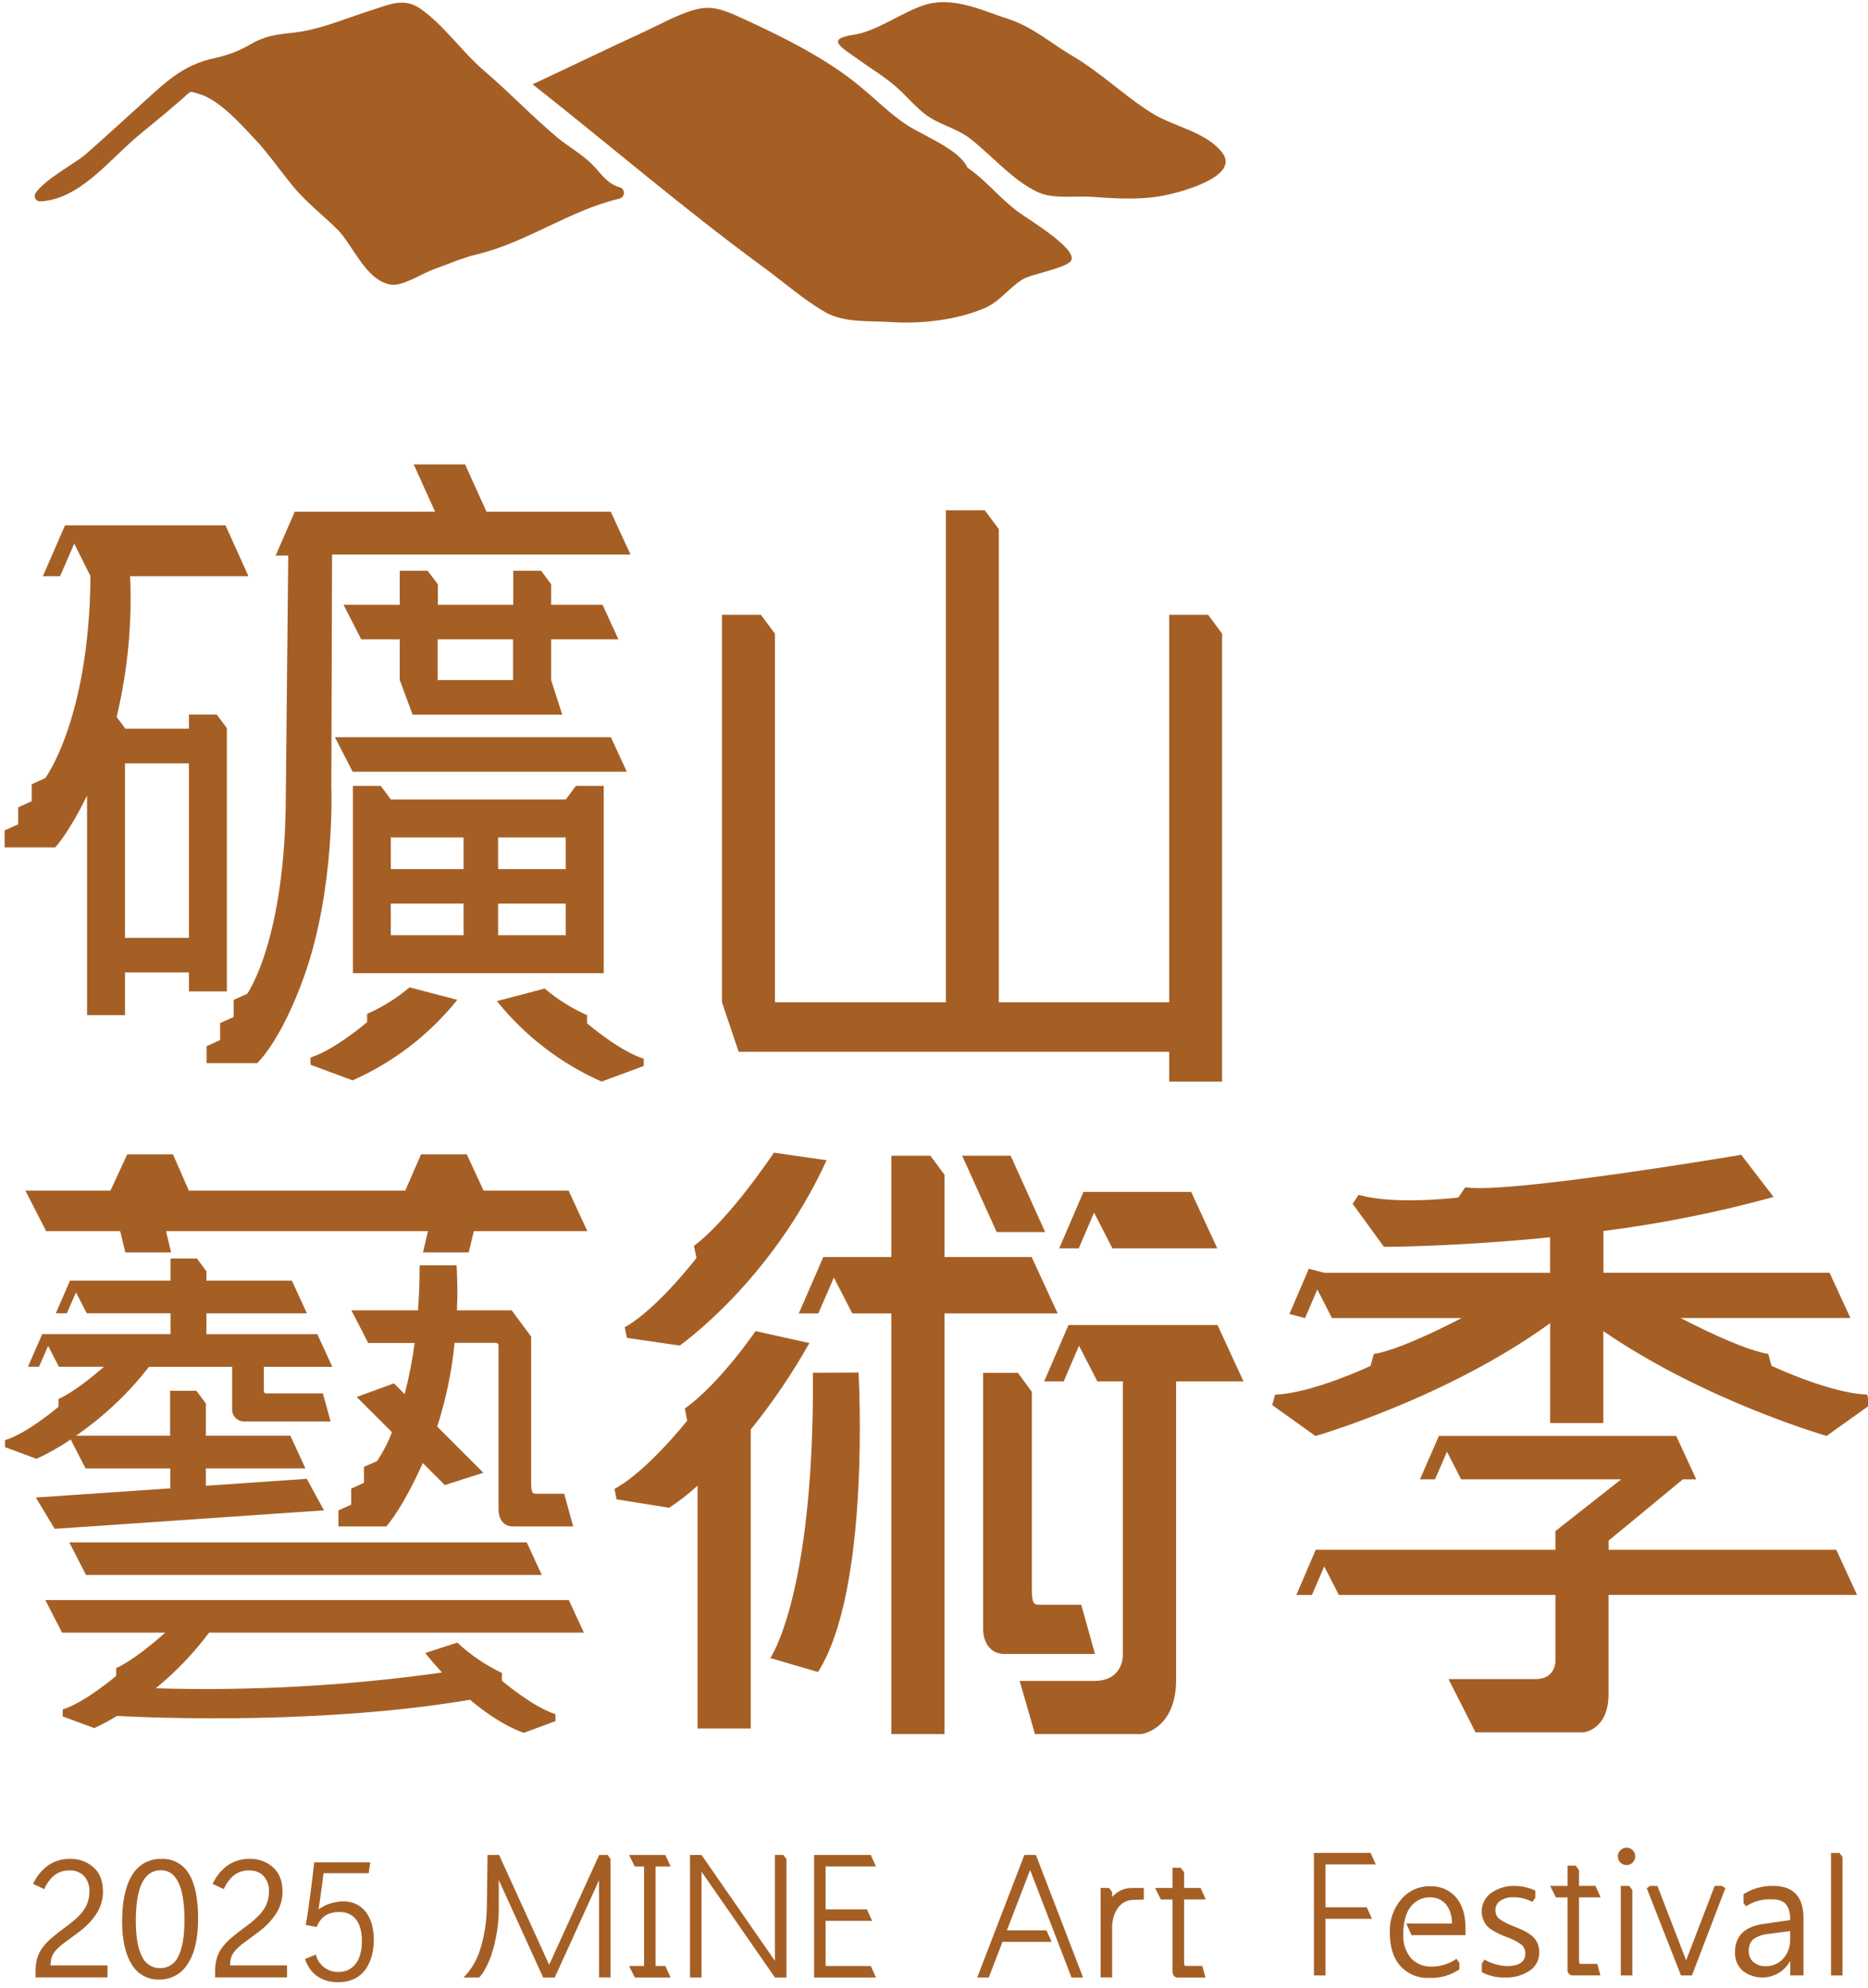 <svg xmlns="http://www.w3.org/2000/svg" width="312" height="332" viewBox="0 0 312 332" fill="none"><g clip-path="url(#clip0_2_2)"><path d="M273.125 309.988C273.125 310.275 273.04 310.556 272.88 310.795C272.721 311.034 272.494 311.22 272.228 311.33C271.963 311.44 271.671 311.469 271.389 311.413C271.107 311.357 270.848 311.218 270.645 311.015C270.442 310.812 270.304 310.553 270.248 310.271C270.192 309.99 270.22 309.697 270.33 309.432C270.44 309.167 270.626 308.94 270.865 308.78C271.104 308.62 271.385 308.535 271.672 308.535C272.058 308.535 272.427 308.688 272.7 308.961C272.972 309.233 273.125 309.603 273.125 309.988Z" fill="#A55F25"></path><path d="M178.966 330.216H180.895L173.022 309.755H171.092L163.219 330.216H165.148L167.437 324.265H175.648L174.782 322.342H168.175L172.057 312.26L178.966 330.216Z" fill="#A55F25"></path><path d="M109.497 328.292V311.685H112.002L111.136 309.761H105.07L106.028 311.685H107.574V328.292H105.07L106.028 330.216H112.002L111.136 328.292H109.497Z" fill="#A55F25"></path><path d="M101.496 309.755H100.078L91.722 328.095L83.36 309.755H81.431L81.315 318.297C81.303 320.802 80.911 323.29 80.153 325.677C79.612 327.385 78.674 328.941 77.416 330.216H80.031C80.031 330.216 81.036 329.321 82.076 326.462C82.956 323.734 83.373 320.878 83.308 318.013V313.945L90.722 330.216H92.652L100.049 313.974V330.198H101.972V310.441L101.496 309.755Z" fill="#A55F25"></path><path d="M130.846 309.755H129.434V327.444L117.179 309.761H116.668L116.662 309.755H115.25V309.761H115.244L115.25 309.767V330.216H117.174V312.539L129.434 330.216H131.358V310.441L130.846 309.755Z" fill="#A55F25"></path><path d="M145.438 328.292H137.895V320.761H145.664L144.798 318.838H137.895V311.679H146.309L145.438 309.755H135.972H135.977H135.972V330.216H137.895H146.309L145.438 328.292Z" fill="#A55F25"></path><path d="M189.147 315.258C188.505 315.247 187.869 315.376 187.282 315.637C186.696 315.898 186.174 316.284 185.753 316.769V315.95L185.242 315.258H183.83V330.198H185.753V321.569C185.753 320.988 186.143 317.437 189.135 317.263C190.332 317.193 191.041 317.205 191.041 317.205V315.276C191.041 315.276 190.663 315.258 189.147 315.258Z" fill="#A55F25"></path><path d="M198.125 328.28C197.857 328.28 197.776 328.28 197.776 327.589C197.776 326.898 197.776 321.412 197.776 317.182H201.39L200.524 315.258H197.776V312.632L197.195 311.888H195.841V315.264H192.935L193.894 317.188H195.841V329.28C195.841 329.28 195.841 330.221 196.695 330.221H201.344L200.809 328.286L198.125 328.28Z" fill="#A55F25"></path><path d="M228.283 318.495H221.38V311.33H229.788L228.922 309.407H219.456V309.413V329.873H221.38V320.413H229.149L228.283 318.495Z" fill="#A55F25"></path><path d="M235.971 317.995C236.336 317.623 236.773 317.328 237.256 317.128C237.738 316.929 238.255 316.828 238.777 316.833C239.291 316.808 239.803 316.899 240.276 317.1C240.749 317.302 241.171 317.608 241.508 317.995C242.21 318.91 242.562 320.046 242.502 321.197H234.884L235.75 323.144H244.774V321.982C244.774 319.779 244.245 318.065 243.199 316.833C242.657 316.211 241.98 315.721 241.22 315.4C240.459 315.079 239.636 314.935 238.812 314.979C237.905 314.964 237.005 315.151 236.18 315.528C235.354 315.906 234.624 316.462 234.041 317.159C232.739 318.692 232.057 320.657 232.13 322.667C232.13 325.079 232.711 326.956 233.873 328.28C234.477 328.949 235.222 329.475 236.054 329.82C236.886 330.166 237.784 330.323 238.684 330.279C240.486 330.368 242.267 329.866 243.757 328.85V327.757L243.263 327.095C242.069 327.927 240.651 328.379 239.196 328.391C238.552 328.425 237.909 328.323 237.308 328.09C236.707 327.858 236.162 327.501 235.709 327.043C234.799 325.963 234.325 324.583 234.378 323.173C234.349 322.185 234.448 319.454 235.971 317.995Z" fill="#A55F25"></path><path d="M247.947 327.235C249.08 327.882 250.351 328.251 251.654 328.31C253.727 328.31 254.765 327.61 254.769 326.212C254.777 325.926 254.72 325.642 254.603 325.381C254.485 325.12 254.309 324.89 254.089 324.707C253.27 324.129 252.369 323.678 251.416 323.37C249.829 322.749 248.778 322.115 248.261 321.482C247.951 321.076 247.726 320.613 247.599 320.118C247.472 319.624 247.447 319.109 247.524 318.604C247.601 318.1 247.779 317.616 248.047 317.182C248.316 316.748 248.669 316.372 249.086 316.078C250.24 315.278 251.622 314.87 253.025 314.916C254.2 314.937 255.358 315.202 256.425 315.694V316.932L255.931 317.594C254.939 317.057 253.822 316.79 252.694 316.821C251.947 316.787 251.209 316.99 250.585 317.403C250.332 317.568 250.125 317.795 249.984 318.062C249.842 318.33 249.771 318.629 249.777 318.931C249.762 319.201 249.806 319.471 249.906 319.722C250.007 319.973 250.161 320.199 250.358 320.384C251.135 320.936 251.986 321.376 252.886 321.691C254.556 322.33 255.673 322.971 256.239 323.614C256.81 324.274 257.113 325.125 257.087 325.997C257.105 326.605 256.967 327.208 256.687 327.748C256.406 328.288 255.992 328.748 255.483 329.082C254.264 329.881 252.825 330.277 251.369 330.216C250.025 330.253 248.693 329.947 247.499 329.326V327.874L247.947 327.235Z" fill="#A55F25"></path><path d="M264.089 327.938C263.816 327.938 263.735 327.938 263.735 327.246V316.833H267.343L266.478 314.91H263.735V312.283L263.183 311.539H261.817V314.916H258.912L259.876 316.839H261.812V328.931C261.812 328.931 261.811 329.867 262.66 329.867H267.309L266.78 327.938H264.089Z" fill="#A55F25"></path><path d="M305.823 309.413H307.235L307.74 310.098V329.873H305.823V309.413Z" fill="#A55F25"></path><path d="M270.714 314.921H272.126L272.637 315.607V329.873H270.714V314.921Z" fill="#A55F25"></path><path d="M276.827 314.921H275.589L275.054 315.316L280.761 329.873H282.591L288.169 315.316L287.629 314.921H286.391L281.626 327.351L276.827 314.921Z" fill="#A55F25"></path><path d="M291.214 316.304C292.685 315.369 294.399 314.886 296.142 314.916C299.532 314.916 301.226 316.717 301.226 320.32V329.867H299.018V327.572H298.937C298.554 328.232 298.033 328.801 297.41 329.242C296.787 329.682 296.076 329.983 295.326 330.125C294.576 330.266 293.805 330.244 293.064 330.06C292.323 329.876 291.631 329.535 291.034 329.059C290.619 328.668 290.292 328.192 290.076 327.664C289.861 327.136 289.762 326.567 289.785 325.997C289.785 323.285 291.389 321.705 294.596 321.255L299.007 320.622C299.007 318.088 297.996 317.164 295.968 317.164C294.43 317.079 292.906 317.487 291.615 318.327L291.214 317.786V316.304ZM295.427 322.935C294.49 322.987 293.586 323.301 292.818 323.841C292.558 324.103 292.358 324.419 292.232 324.766C292.105 325.113 292.056 325.483 292.086 325.852C292.075 326.189 292.14 326.524 292.276 326.833C292.411 327.141 292.615 327.416 292.87 327.636C293.444 328.113 294.176 328.36 294.922 328.327C295.468 328.338 296.009 328.231 296.511 328.015C297.012 327.798 297.461 327.477 297.827 327.072C298.607 326.219 299.024 325.095 298.989 323.94V322.458L295.427 322.935Z" fill="#A55F25"></path><path d="M5.931 330.198V329.233C5.921 328.49 6.013 327.749 6.204 327.031C6.392 326.38 6.695 325.768 7.099 325.224C7.576 324.592 8.126 324.019 8.737 323.516C9.411 322.946 10.238 322.303 11.219 321.586C11.833 321.143 12.415 320.658 12.962 320.134C13.402 319.718 13.792 319.251 14.124 318.745C14.401 318.313 14.609 317.84 14.74 317.344C14.863 316.886 14.926 316.413 14.926 315.938C14.964 315.448 14.902 314.955 14.743 314.489C14.584 314.023 14.332 313.595 14.002 313.23C13.693 312.934 13.329 312.702 12.93 312.549C12.531 312.395 12.105 312.322 11.678 312.336C10.752 312.297 9.84 312.578 9.098 313.132C8.353 313.758 7.771 314.556 7.401 315.456L5.524 314.59C6.085 313.344 6.962 312.266 8.069 311.464C9.165 310.739 10.457 310.37 11.771 310.406C13.182 310.374 14.554 310.876 15.611 311.813C16.677 312.75 17.207 314.129 17.204 315.95C17.19 317.211 16.824 318.443 16.146 319.506C15.77 320.095 15.338 320.645 14.856 321.151C14.275 321.747 13.643 322.291 12.967 322.778L10.742 324.422C10.232 324.788 9.763 325.207 9.342 325.671C9.028 326.007 8.785 326.402 8.627 326.834C8.497 327.273 8.437 327.73 8.447 328.187H17.953V330.198H5.931Z" fill="#A55F25"></path><path d="M26.553 330.558C25.639 330.584 24.735 330.363 23.936 329.919C23.137 329.476 22.471 328.825 22.009 328.036C20.936 326.355 20.4 323.967 20.4 320.872C20.4 317.47 20.961 314.877 22.085 313.091C22.58 312.246 23.294 311.55 24.153 311.079C25.011 310.607 25.981 310.377 26.96 310.412C27.881 310.367 28.797 310.576 29.607 311.016C30.418 311.455 31.092 312.109 31.556 312.905C32.579 314.567 33.089 317.064 33.085 320.395C33.081 323.727 32.5 326.245 31.341 327.949C30.843 328.767 30.138 329.438 29.297 329.896C28.457 330.354 27.51 330.583 26.553 330.558ZM26.85 312.301C25.467 312.301 24.427 313.004 23.729 314.41C23.032 315.816 22.683 317.933 22.683 320.761C22.683 323.388 23.022 325.36 23.7 326.677C23.957 327.274 24.387 327.78 24.933 328.132C25.48 328.484 26.119 328.665 26.768 328.652C27.417 328.66 28.053 328.472 28.594 328.114C29.135 327.755 29.556 327.242 29.802 326.642C30.472 325.305 30.807 323.295 30.807 320.61C30.807 317.84 30.476 315.762 29.813 314.375C29.151 312.988 28.163 312.297 26.85 312.301Z" fill="#A55F25"></path><path d="M35.926 330.198V329.233C35.913 328.49 36.005 327.749 36.199 327.031C36.388 326.38 36.691 325.768 37.094 325.224C37.57 324.591 38.12 324.017 38.733 323.516C39.407 322.946 40.232 322.303 41.208 321.586C41.824 321.145 42.406 320.659 42.952 320.134C43.393 319.719 43.783 319.253 44.114 318.745C44.391 318.313 44.598 317.84 44.73 317.344C44.85 316.885 44.913 316.413 44.916 315.938C44.954 315.448 44.892 314.955 44.733 314.489C44.574 314.023 44.322 313.595 43.992 313.23C43.683 312.934 43.319 312.702 42.92 312.549C42.521 312.395 42.095 312.323 41.667 312.336C40.741 312.297 39.83 312.578 39.087 313.132C38.343 313.76 37.759 314.556 37.385 315.456L35.514 314.59C36.075 313.344 36.952 312.266 38.059 311.464C39.154 310.737 40.447 310.367 41.76 310.406C43.17 310.374 44.541 310.876 45.595 311.813C46.665 312.748 47.193 314.137 47.193 315.95C47.18 317.211 46.813 318.443 46.136 319.506C45.756 320.092 45.324 320.642 44.846 321.151C44.265 321.747 43.633 322.291 42.957 322.778L40.726 324.422C40.218 324.788 39.751 325.207 39.331 325.671C39.018 326.007 38.775 326.402 38.617 326.834C38.485 327.273 38.422 327.729 38.431 328.188H47.943V330.198H35.926Z" fill="#A55F25"></path><path d="M57.461 317.496H57.316C56.925 317.497 56.536 317.538 56.154 317.618C55.086 317.787 54.074 318.21 53.202 318.849L53.242 318.582C53.423 317.478 53.824 314.66 53.992 313.149L54.027 312.8H61.581L61.843 310.976H52.481C52.214 313.416 51.581 318.669 51.069 321.435L52.882 321.778C53.463 320.442 54.364 319.274 56.688 319.274C59.111 319.274 60.448 321.017 60.448 324.132C60.448 327.362 58.984 329.292 56.532 329.292C55.664 329.314 54.816 329.037 54.128 328.508C53.44 327.979 52.955 327.23 52.754 326.386L50.947 327.13C51.737 329.594 53.725 331 56.45 331C62.005 331 62.441 325.573 62.441 323.911C62.429 319.994 60.529 317.571 57.461 317.496Z" fill="#A55F25"></path><path d="M142.532 5.819C146.332 5.278 150.568 2.112 154.218 0.897C159.116 -0.73 163.916 1.716 168.559 3.221C172.545 4.54 175.625 7.289 179.135 9.346C183.905 12.153 187.799 16.029 192.465 18.934C196.021 21.148 201.53 22.02 204.179 25.547C207.23 29.614 196.486 32.369 193.406 32.828C189.809 33.362 186.05 33.142 182.435 32.874C179.57 32.665 175.91 33.31 173.231 32.037C169.012 30.027 165.491 25.779 161.905 23.048C159.744 21.409 156.757 20.776 154.555 19.102C152.951 17.882 151.516 16.162 149.999 14.791C147.773 12.774 145.42 11.444 143.026 9.695C140.632 7.946 137.802 6.499 142.532 5.819Z" fill="#A55F25"></path><path d="M161.586 27.999C160.313 25.035 154.299 22.67 151.707 21.026C148.651 19.056 146.391 16.674 143.572 14.367C137.936 9.718 130.951 6.278 124.356 3.233C121.985 2.146 119.521 0.909 116.895 1.432C114.03 1.972 110.904 3.756 108.236 5.005C101.781 7.969 95.406 11.066 88.962 14.076C101.856 24.245 114.158 34.838 127.494 44.612C130.823 47.053 134.124 49.958 137.686 52.044C141.021 53.997 145.188 53.52 149.011 53.788C153.95 54.107 159.831 53.421 164.422 51.463C166.973 50.394 168.489 48.075 170.814 46.64C172.249 45.745 178.432 44.728 178.949 43.427C179.762 41.416 171.865 36.715 170.035 35.361C166.845 32.996 164.788 30.184 161.586 27.999Z" fill="#A55F25"></path><path d="M103.448 31.265C101.292 30.585 100.456 29.027 98.986 27.54C97.242 25.744 94.976 24.541 93.07 22.949C88.863 19.422 85.051 15.395 80.867 11.822C77.177 8.666 74.231 4.296 70.28 1.496C67.433 -0.521 64.963 0.804 61.936 1.74C58.252 2.902 54.382 4.552 50.599 5.226C47.589 5.767 45.154 5.499 41.958 7.33C40.13 8.416 38.138 9.201 36.06 9.654C30.336 10.816 27.396 14.001 23.439 17.545C20.371 20.294 17.343 23.129 14.234 25.826C12.561 27.273 7.622 29.835 5.954 32.218C5.859 32.358 5.805 32.523 5.799 32.693C5.793 32.862 5.835 33.031 5.919 33.178C6.004 33.325 6.129 33.445 6.279 33.525C6.428 33.605 6.598 33.641 6.767 33.63C13.159 33.293 18.035 26.994 22.654 23.031C24.27 21.642 25.949 20.323 27.57 18.963C28.535 18.138 29.505 17.313 30.476 16.476C32.056 15.093 31.539 15.221 33.062 15.628C36.548 16.546 40.168 20.689 42.522 23.182C44.77 25.558 46.642 28.289 48.71 30.823C51.035 33.728 53.864 35.826 56.41 38.377C58.955 40.928 61.233 47.128 65.509 47.552C67.386 47.733 70.692 45.571 72.564 44.92C74.917 44.101 77.09 43.09 79.537 42.509C87.986 40.492 95.11 35.135 103.425 33.182C103.639 33.136 103.832 33.02 103.973 32.853C104.115 32.687 104.197 32.478 104.208 32.259C104.218 32.041 104.156 31.825 104.032 31.645C103.907 31.465 103.726 31.331 103.518 31.265H103.448Z" fill="#A55F25"></path><path d="M104.337 221.634L104.715 223.406L113.513 224.69C113.513 224.69 128.737 214.103 138.064 193.742L129.266 192.481C129.266 192.481 121.776 203.707 115.901 208.042L116.331 210.053C116.331 210.053 109.753 218.63 104.337 221.634Z" fill="#A55F25"></path><path d="M180.965 199.03L176.915 208.455H180.175L182.737 202.487L185.8 208.455H203.308L198.955 199.03H184.225H180.965Z" fill="#A55F25"></path><path d="M181.726 221.256H178.466L174.399 230.676H177.659L180.221 224.714L183.284 230.676H187.543V276.552C187.543 276.552 187.543 280.69 182.778 280.69H170.308L172.865 289.569H190.623C190.623 289.569 196.434 288.842 196.434 280.504V230.676H207.695L203.349 221.256H181.726Z" fill="#A55F25"></path><path d="M176.659 219.327L172.307 209.902H157.751V196.159L155.397 192.992H148.872V209.902H140.777H137.517L133.415 219.327H136.675L139.278 213.336L142.352 219.327H148.872V289.569H157.751V219.327H176.659Z" fill="#A55F25"></path><path d="M135.187 224.272L126.192 222.273C126.192 222.273 120.306 230.955 114.379 235.208L114.779 237.224C114.779 237.224 108.085 245.691 102.629 248.625L102.983 250.369L111.758 251.781C113.437 250.675 115.026 249.439 116.511 248.085V288.633H125.39V238.718C129.048 234.181 132.325 229.349 135.187 224.272Z" fill="#A55F25"></path><path d="M135.78 229.229C136.024 266.372 128.656 276.878 128.656 276.878L136.628 279.202C145.507 265.256 143.392 229.194 143.392 229.194L135.78 229.229Z" fill="#A55F25"></path><path d="M180.593 267.97H173.829C172.667 267.97 172.336 267.97 172.336 265.012C172.336 261.136 172.336 240.74 172.336 232.413L170.012 229.24H164.201V272.2C164.201 272.2 164.201 276.192 167.827 276.192H182.888L180.593 267.97Z" fill="#A55F25"></path><path d="M166.467 205.735H174.567L168.803 192.992H160.703L166.467 205.735Z" fill="#A55F25"></path><path d="M195.283 175.635V180.621H204.121V105.824L201.78 102.663H195.283V167.372H166.827V88.362L164.48 85.207H157.989V167.372H129.434V105.824L127.087 102.663H120.59V167.372L123.374 175.635H195.283Z" fill="#A55F25"></path><path d="M258.912 220.954V237.631H267.791V222.273C284.747 233.935 305.085 239.781 305.085 239.781L312.319 234.615L311.843 232.872C305.654 232.68 295.886 228.072 295.886 228.072L295.352 226.091C291.865 225.51 285.944 222.79 280.685 220.088H309.065L305.579 212.534H267.808V205.561C277.404 204.341 286.902 202.442 296.229 199.878L290.825 192.835C290.825 192.835 251.945 199.413 244.739 198.263L243.577 199.971C243.577 199.971 232.862 201.273 226.929 199.512L225.924 201.023L231.153 208.205C231.153 208.205 243.101 208.205 258.894 206.607V212.546H221.211L218.608 211.86L215.365 219.414L217.974 220.1L220.026 215.329L222.472 220.1H244.123C238.893 222.802 232.908 225.545 229.457 226.102L228.916 228.084C228.916 228.084 219.148 232.692 212.965 232.884L212.489 234.627L219.718 239.793C219.718 239.793 241.613 233.488 258.912 220.954Z" fill="#A55F25"></path><path d="M306.7 258.789H268.674V257.266L281.08 247.027H283.312L282.696 245.691L279.97 239.781H240.329L237.173 247.027H239.678L241.683 242.425L244.042 247.027H270.772L259.789 255.674V258.789H219.758L216.516 266.343H219.119L221.176 261.572L223.623 266.343H259.789V277.482C259.789 277.482 259.789 280.388 256.46 280.388H241.933L246.442 289.266H264.595C264.595 289.266 268.662 288.761 268.662 282.938V266.325H310.169L306.7 258.789Z" fill="#A55F25"></path><path d="M60.797 244.935V247.608L58.658 248.579V251.252L56.526 252.216V254.895H64.516C64.516 254.895 67.096 252.164 70.617 244.308L74.295 247.986L80.728 245.929L73.023 238.224C74.487 233.677 75.461 228.986 75.928 224.231H82.814C82.873 224.231 82.932 224.242 82.987 224.264C83.042 224.286 83.092 224.319 83.134 224.36C83.176 224.402 83.21 224.452 83.233 224.506C83.255 224.561 83.267 224.62 83.267 224.679V252.228C83.267 252.228 83.267 254.895 85.685 254.895H95.737L94.232 249.433H89.717C88.944 249.433 88.718 249.433 88.718 247.463C88.718 244.889 88.718 228.816 88.718 223.203L85.458 218.804H76.323C76.435 216.3 76.414 213.792 76.259 211.291H70.088C70.088 213.981 69.989 216.48 69.821 218.804H58.693L61.494 224.255H69.257C68.875 227.134 68.316 229.986 67.584 232.797L65.794 231.001L59.576 233.273L65.469 239.165C64.816 240.863 63.976 242.483 62.964 243.994L60.797 244.935Z" fill="#A55F25"></path><path d="M80.774 198.826L77.968 192.76H76.515H70.326L67.683 198.826H31.539L28.895 192.76H22.16H21.254L18.447 198.826H4.245L7.709 205.59H20.08L20.934 209.141H28.576L27.733 205.59H71.489L70.646 209.141H78.287L79.141 205.59H98.097L94.976 198.826H80.774Z" fill="#A55F25"></path><path d="M14.368 263.001H90.49L87.98 257.551H11.573L14.368 263.001Z" fill="#A55F25"></path><path d="M34.927 272.63H97.521L95.005 267.185H7.569L10.364 272.63H27.599C25.443 274.548 22.044 277.348 19.4 278.551V279.853C19.4 279.853 14.194 284.292 10.475 285.455V286.617L15.745 288.569C17.047 287.969 18.312 287.292 19.534 286.541C26.449 286.901 53.98 287.965 78.502 283.839C83.808 288.308 87.503 289.354 87.503 289.354L92.774 287.401V286.239C89.032 285.077 83.837 280.666 83.837 280.666V279.365C81.106 278.062 78.591 276.352 76.376 274.292L71.012 276.035C71.965 277.197 72.906 278.296 73.819 279.289C57.986 281.513 41.994 282.393 26.013 281.921C29.346 279.193 32.339 276.074 34.927 272.63Z" fill="#A55F25"></path><path d="M5.983 250.066L9.132 255.296L54.114 252.205L51.238 246.94L34.386 248.102V245.197H51.011L48.501 239.752H34.386V234.365L32.8 232.233H28.407V239.752H12.677C17.311 236.564 21.427 232.682 24.88 228.241H38.773V235.353C38.77 235.623 38.822 235.891 38.925 236.14C39.029 236.389 39.182 236.614 39.376 236.801C39.569 236.989 39.8 237.135 40.052 237.231C40.304 237.327 40.573 237.37 40.842 237.358H55.218L53.928 232.68H44.916C44.3 232.68 44.067 232.727 44.067 232.157V228.241H55.509L52.998 222.79H34.479V219.304H51.261L48.751 213.853H34.479V212.296L32.893 210.158H28.488V213.847H11.695L9.324 219.298H11.166L12.694 215.811L14.496 219.298H28.488V222.784H7.046L4.67 228.235H6.512L8.04 224.749L9.841 228.235H17.36C15.21 230.1 12.177 232.523 9.772 233.616V234.918C9.772 234.918 4.577 239.345 0.834 240.49V241.652L6.105 243.605C8.09 242.682 9.999 241.602 11.811 240.374L14.292 245.209H28.442V248.532L5.983 250.066Z" fill="#A55F25"></path><path d="M14.542 132.838V169.522H20.876V162.381H31.556V165.553H37.89V121.588L36.205 119.328H31.556V121.687H20.876V121.588L19.482 119.717C21.325 112.026 22.084 104.114 21.736 96.213H41.493L37.664 87.723H10.864L7.163 96.213H10.033L12.398 90.785L15.112 96.201C14.926 120.101 7.558 129.933 7.558 129.933L5.297 130.956V133.791L3.037 134.814V137.644L0.771 138.667V141.502H9.214C9.214 141.502 11.439 139.219 14.542 132.838ZM31.556 127.469V156.61H20.876V127.469H31.556Z" fill="#A55F25"></path><path d="M48.146 92.761L47.74 132.408C47.74 156.971 41.29 165.949 41.29 165.949L39.023 166.971V169.819L36.763 170.841V173.677L34.502 174.7V177.53H42.946C42.946 177.53 46.769 174.142 50.692 163.334C56.049 148.551 55.34 131.333 55.34 131.333L55.462 92.604H105.314L102.007 85.445H81.251L77.683 77.554H69.1L72.668 85.445H49.227L48.228 87.769H48.17V87.885L46.037 92.784L48.146 92.761Z" fill="#A55F25"></path><path d="M71.419 95.306H66.77V100.995H57.38L60.338 106.765H66.77V113.569L68.92 119.34H93.907L92.053 113.569V106.765H103.297L100.636 100.995H92.053V97.566L90.374 95.306H85.725V100.995H73.133V97.566L71.419 95.306ZM85.69 106.765V113.569H73.098V106.765H85.69Z" fill="#A55F25"></path><path d="M102.03 123.099H55.939L58.897 128.869H104.692L102.03 123.099Z" fill="#A55F25"></path><path d="M99.724 162.509H100.833V131.234H96.185L94.505 133.495H65.277L63.597 131.234H58.949V162.509H99.735H99.724ZM94.494 145.122H83.198V139.84H94.494V145.122ZM77.427 139.84V145.122H65.271V139.84H77.427ZM65.265 150.881H77.427V156.163H65.271L65.265 150.881ZM83.198 156.163V150.881H94.494V156.163H83.198Z" fill="#A55F25"></path><path d="M61.32 170.684C61.32 170.684 55.822 175.374 51.859 176.588V177.797L58.885 180.406C65.709 177.388 71.709 172.777 76.381 166.96L68.397 164.874C66.263 166.683 63.879 168.176 61.32 169.307V170.684Z" fill="#A55F25"></path><path d="M107.516 176.792C103.553 175.577 98.05 170.888 98.05 170.888V169.511C95.492 168.378 93.108 166.885 90.972 165.077L82.994 167.169C87.663 172.986 93.662 177.596 100.485 180.609L107.516 178.006V176.792Z" fill="#A55F25"></path></g><defs><clipPath id="clip0_2_2"><rect width="312" height="332" fill="white"></rect></clipPath></defs></svg>